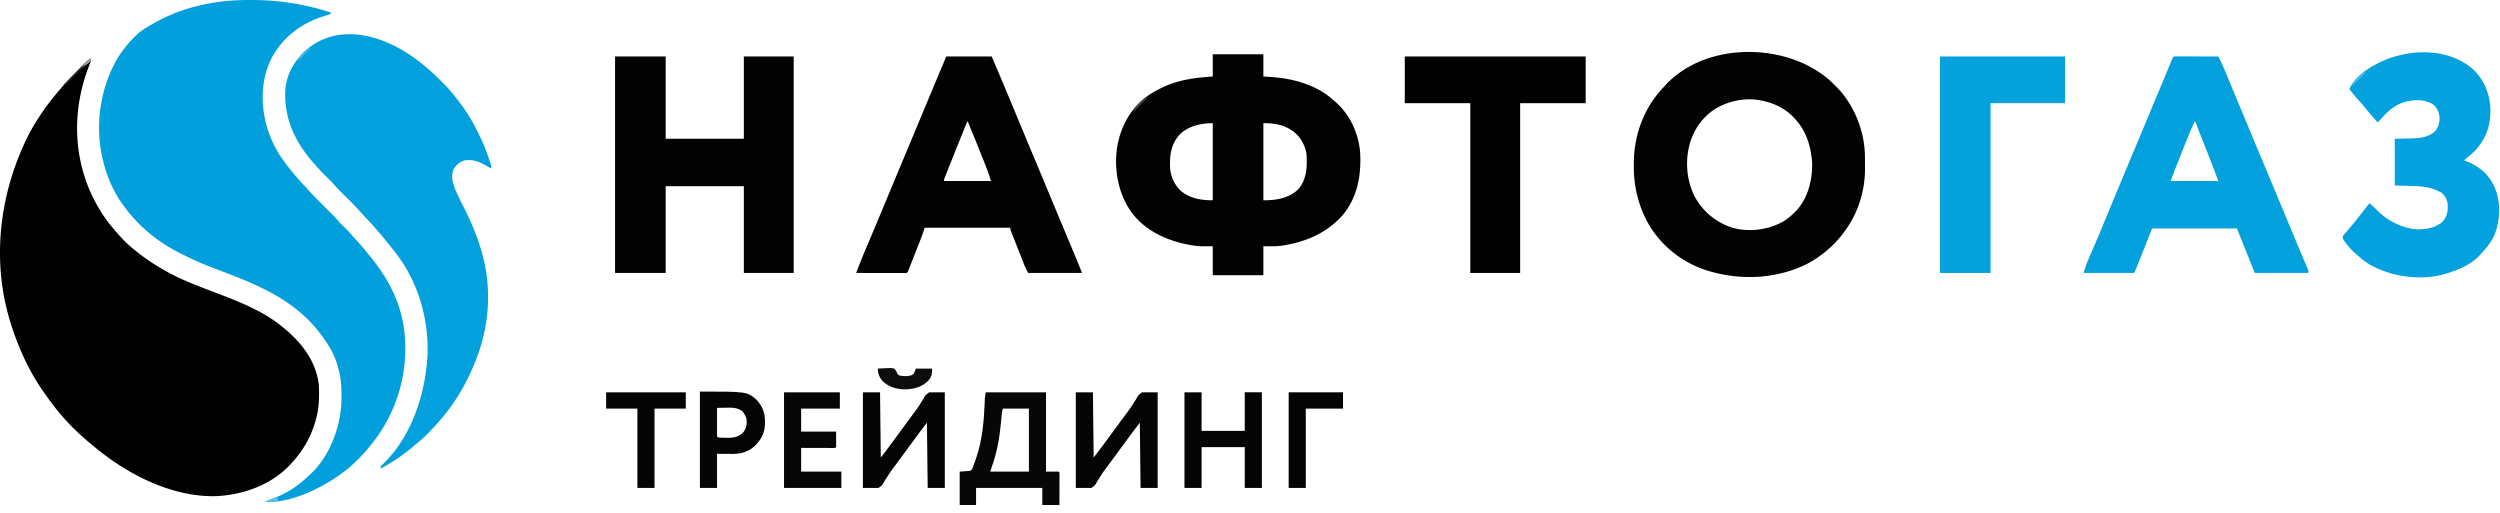 <?xml version="1.0" encoding="UTF-8"?> <svg xmlns="http://www.w3.org/2000/svg" width="273" height="56" viewBox="0 0 273 56" fill="none"><path d="M9.863 6.41c.081.162.081.162.022.362l-.097.252-.105.282-.057.15c-1.658 4.4-1.652 9.28.287 13.595.635 1.38 1.403 2.655 2.388 3.817l.111.132c.724.862 1.465 1.657 2.356 2.353l.283.224a21.11 21.11 0 002.858 1.905l.168.096c1.79 1.021 3.754 1.73 5.674 2.464 1.326.507 2.641 1.015 3.912 1.65l.19.093c1.199.593 2.293 1.3 3.305 2.173l.204.173c1.774 1.542 3.195 3.514 3.454 5.899.054 1.176.046 2.335-.244 3.48l-.042.17c-.486 1.9-1.39 3.493-2.722 4.93l-.169.187c-2.094 2.195-5.188 3.283-8.172 3.386-4.75.075-9.543-2.383-13.117-5.353l-.132-.109c-1.198-.983-2.357-2.03-3.363-3.21l-.196-.223c-.636-.727-1.2-1.498-1.754-2.287l-.108-.151c-1.527-2.15-2.643-4.56-3.469-7.054a789.2 789.2 0 00-.078-.237c-2.256-6.94-1.363-14.453 1.91-20.909a21.189 21.189 0 011.03-1.757c1.267-1.978 2.798-3.708 4.458-5.365a1658.606 1658.606 0 01.536-.535l.121-.122c.179-.176.346-.322.557-.461z" fill="#010101"></path><path d="M27.414 0h.189c2.92.008 5.82.474 8.594 1.391-.177.177-.267.207-.503.276l-.21.065-.226.07c-2.395.767-4.396 2.292-5.584 4.523-1.233 2.4-1.228 5.258-.446 7.802.406 1.223.993 2.422 1.768 3.455l.17.236c.65.883 1.368 1.705 2.114 2.506.147.157.292.316.437.475.57.628 1.165 1.227 1.77 1.822 1.049 1.033 1.049 1.033 1.484 1.542.192.22.4.42.608.624.318.312.624.629.913.967.176.203.358.4.54.596.4.437.777.89 1.148 1.351l.228.278c2.001 2.442 3.416 5.122 3.755 8.303l.027.24a16.662 16.662 0 01-3.685 12.065l-.102.127c-.923 1.141-1.954 2.172-3.149 3.03l-.143.103c-2.187 1.556-5.401 3.082-8.147 2.973.267-.178.538-.273.838-.38 1.547-.566 2.778-1.402 3.957-2.534l.195-.179c2.058-1.938 3.247-5.117 3.328-7.9.003-.222.003-.446.003-.67v-.176c-.003-.969-.088-1.88-.356-2.813l-.044-.162c-.36-1.325-1.074-2.482-1.907-3.562l-.162-.217c-1.327-1.699-3.006-3.021-4.877-4.074l-.206-.116c-1.923-1.067-3.979-1.835-6.03-2.613-1-.38-1.986-.772-2.949-1.237l-.17-.081c-.38-.183-.756-.372-1.13-.567l-.16-.083c-2.228-1.174-4.206-2.823-5.692-4.855l-.102-.135c-1.02-1.372-1.751-2.991-2.174-4.641l-.048-.184c-.966-3.783-.392-7.96 1.585-11.33a12.428 12.428 0 011.795-2.248l.195-.197c.508-.484 1.072-.833 1.682-1.173.145-.082.29-.165.433-.249C19.365 1.101 22.166.331 24.9.096l.241-.02A26.952 26.952 0 0127.414 0z" fill="#01A0DD"></path><path d="M45.463 6.491l.144.108a22.214 22.214 0 012.05 1.754l.167.16c.73.7 1.412 1.41 2.014 2.222.09.12.182.237.275.354.902 1.148 1.643 2.42 2.259 3.74l.08.166c.366.764.67 1.541.941 2.344l.088.26.08.24.071.217c.04.174.04.174-.04.335l-.18-.112c-.853-.519-1.745-.97-2.765-.737-.51.165-.82.496-1.12.93-.333.827-.046 1.673.286 2.452.238.535.5 1.057.765 1.578 1.583 3.105 2.728 6.327 2.718 9.838v.203c-.009 2.567-.57 5.02-1.574 7.382l-.1.233c-.948 2.204-2.199 4.21-3.802 6l-.112.126c-.706.787-1.43 1.542-2.26 2.2-.15.12-.297.243-.442.37-1.043.904-2.234 1.66-3.444 2.323 0-.243 0-.243.105-.36l.154-.136c3.223-3.102 4.706-7.882 4.877-12.23.063-3.826-1.084-7.702-3.43-10.75l-.11-.144a60.99 60.99 0 00-.784-.99c-.06-.075-.122-.15-.184-.229a48.372 48.372 0 00-2.389-2.72 39.55 39.55 0 01-.678-.739c-.524-.573-1.08-1.116-1.635-1.661a18.956 18.956 0 01-1.073-1.134c-.249-.28-.519-.54-.787-.802a20.43 20.43 0 01-1.219-1.295l-.22-.248c-2.04-2.343-3.191-4.867-3.031-8.01.17-1.773 1.129-3.33 2.486-4.451 3.648-2.876 8.464-1.302 11.82 1.213z" fill="#02A0DD"></path><path d="M132.433 5.925h5.527v2.428l.919.061c.908.069 1.778.19 2.657.425l.181.048c1.368.378 2.75 1.014 3.802 1.976l.197.162c1.647 1.385 2.622 3.456 2.81 5.585.144 2.54-.286 5.037-2.014 7.002-1.687 1.851-3.927 2.8-6.378 3.188l-.18.03c-.672.094-1.298.062-1.994.062v3.157h-5.527v-3.157h-1.382a9.888 9.888 0 01-.792-.092c-.067-.01-.134-.02-.202-.032-2.533-.43-5.041-1.54-6.565-3.681-1.448-2.085-1.895-4.812-1.453-7.296.044-.215.095-.426.153-.638l.047-.177c.573-2.05 1.837-3.816 3.696-4.899a21.322 21.322 0 011.047-.55c1.734-.826 3.555-1.042 5.451-1.174V5.925zm-3.592 8.74c-.993 1.11-1.137 2.33-1.059 3.757a3.81 3.81 0 001.161 2.418c1.008.83 2.217 1.032 3.49 1.032v-8.419c-1.296 0-2.621.293-3.592 1.212zm9.119-1.212v8.42c1.38 0 2.795-.208 3.82-1.215.93-1.094.967-2.442.894-3.805a3.393 3.393 0 00-.244-.89l-.086-.21c-.456-.995-1.207-1.611-2.232-2.005-.754-.238-1.343-.295-2.152-.295z" fill="#020202"></path><path d="M199.664 8.65c.247.217.485.443.719.675l.116.114c1.978 1.981 3.135 4.887 3.152 7.677l.001.188.002.393.006.586a11.733 11.733 0 01-.447 3.347l-.051.178c-.891 2.978-2.997 5.462-5.717 6.953-3.447 1.75-7.474 1.904-11.132.748-2.787-.915-5.16-2.86-6.517-5.458a12.48 12.48 0 01-1.008-2.695l-.05-.202a13.313 13.313 0 01-.326-3.102l.001-.164c.009-1.938.389-3.743 1.244-5.487l.077-.158c.528-1.07 1.215-1.97 2.036-2.837l.178-.196c4.383-4.638 12.979-4.602 17.716-.56zm-11.635 2.86l-.229.106c-1.531.768-2.632 2.15-3.175 3.755a8.2 8.2 0 00.34 5.913c.908 1.754 2.364 2.987 4.24 3.594a7.494 7.494 0 005.504-.678 6.78 6.78 0 001.285-1.032l.157-.156c1.289-1.375 1.793-3.435 1.73-5.279-.133-1.736-.61-3.369-1.806-4.684l-.163-.186c-1.19-1.273-2.855-1.892-4.572-2.013a7.29 7.29 0 00-3.311.66zM67.165 6.168h5.527v8.985h8.535V6.168h5.445v23.638h-5.445v-9.472h-8.535v9.472h-5.527V6.168z" fill="#030303"></path><path d="M103.335 6.168h4.958a511.637 511.637 0 012.642 6.276 972.227 972.227 0 001.054 2.537c.508 1.22 1.018 2.44 1.529 3.659.495 1.184.99 2.369 1.483 3.554.411.989.824 1.977 1.237 2.964 1.059 2.527 1.059 2.527 1.544 3.712l.111.268.096.237.083.202c.056.148.056.148.056.229h-5.852c-.366-.729-.366-.729-.512-1.098l-.098-.249-.103-.262-.108-.273-.223-.57-.345-.874-.218-.554-.104-.265-.096-.244a23.296 23.296 0 01-.084-.216c-.06-.172-.06-.172-.06-.333h-9.347l-.244.728a38.296 38.296 0 01-.274.716l-.188.483-.131.335a274.94 274.94 0 01-.844 2.14c-.179.445-.179.445-.27.536-.172.007-.344.01-.517.009h-.163l-.537-.001h-.371l-.98-.003-.998-.001-1.961-.004c.337-.915.7-1.816 1.08-2.714a410.761 410.761 0 00.683-1.618 571.182 571.182 0 00.877-2.09c.428-1.024.855-2.05 1.281-3.075a1785.3 1785.3 0 011.547-3.703c.477-1.138.952-2.277 1.426-3.416.974-2.343 1.955-4.684 2.941-7.022zm2.276 7.123l-.662 1.646-.307.764a585.43 585.43 0 00-1.244 3.11l-.095.238-.085.216-.075.189c-.061.15-.061.15-.052.314h5.121a18.542 18.542 0 00-.623-1.787l-.271-.677a285.629 285.629 0 00-1.626-4.012h-.081z" fill="#020202"></path><path d="M237.561 6.158a2775.075 2775.075 0 00.557 0l.322.002a608.509 608.509 0 001.192.002l.881.002c.576 0 1.153.002 1.729.004.256.496.494.995.706 1.512l.081.195.26.63.185.446.282.683c.269.648.539 1.296.81 1.943.452 1.077.901 2.155 1.349 3.232.508 1.222 1.018 2.443 1.529 3.664.503 1.2 1.004 2.4 1.504 3.602a2257.677 2257.677 0 002.024 4.848c.173.413.347.825.522 1.237l.114.27.22.515.099.235.088.207c.062.176.062.176.062.419h-5.852l-1.951-4.857h-9.265l-1.102 2.773-.208.523-.108.272-.105.264-.09.227c-.109.268-.224.533-.338.798h-5.527c.154-.511.303-.983.515-1.466l.079-.184.17-.391.465-1.08.098-.229c.364-.849.718-1.701 1.071-2.555l.196-.474.292-.707a989.165 989.165 0 011.054-2.537c.508-1.22 1.018-2.44 1.528-3.66.496-1.183.99-2.367 1.483-3.553.557-1.338 1.116-2.675 1.676-4.011l.195-.466.094-.225c.148-.353.294-.706.439-1.06l.081-.195.147-.36c.197-.483.197-.483.447-.495zm2.081 7.133a34.54 34.54 0 00-.844 1.974l-.122.305-.252.636-.321.808-.251.63-.175.44-.109.275-.095.239c-.149.388-.29.78-.432 1.17h5.201c-.372-.992-.372-.992-.752-1.98l-.068-.172-.211-.54-.148-.38c-.444-1.135-.892-2.27-1.34-3.405h-.081z" fill="#02A1DD"></path><path d="M269.997 7.518c1.22 1.1 1.86 2.645 1.947 4.26.057 1.786-.351 3.135-1.523 4.523-.418.438-.886.819-1.356 1.2l.218.083c1.275.514 2.312 1.27 2.952 2.508l.112.213c.754 1.604.704 3.552.112 5.195-.359.86-.883 1.532-1.524 2.201l-.131.148c-.95 1.04-2.341 1.623-3.664 2.023l-.158.047c-2.643.748-5.697.334-8.096-.965a7.835 7.835 0 01-1.363-1.01l-.206-.17a7.291 7.291 0 01-1.059-1.11l-.106-.135c-.169-.225-.305-.408-.336-.69.081-.145.081-.145.21-.293l.142-.167.156-.177.318-.373.161-.188a24.624 24.624 0 00.72-.896l.214-.273.614-.78a52.87 52.87 0 00.391-.496c.305.253.592.507.864.795 1.145 1.146 2.83 1.997 4.46 2.059.957-.015 2.021-.206 2.718-.907.482-.604.557-1.19.493-1.947-.094-.44-.296-.845-.65-1.133-1.215-.738-2.488-.737-3.871-.774l-1.25-.036v-5.1c1.28-.025 1.28-.025 1.678-.031.976-.025 1.954-.09 2.711-.778.428-.53.547-1.03.488-1.7-.113-.538-.32-.992-.793-1.31-.917-.503-1.911-.46-2.901-.231-1.058.307-1.878.949-2.582 1.777a7.939 7.939 0 01-.47.492c-.924-1.066-.924-1.066-1.357-1.598a23.658 23.658 0 00-.901-1.032 20.433 20.433 0 01-.831-1.012c.744-1.637 2.692-2.719 4.298-3.338 2.96-1.071 6.672-1.008 9.151 1.126z" fill="#03A1DD"></path><path d="M153.403 6.168h19.751v5.1h-7.152v18.538h-5.446V11.268h-7.153v-5.1z" fill="#010101"></path><path d="M211.844 6.168h13.655v5.1h-8.128v18.538h-5.527V6.168z" fill="#04A1DD"></path><path d="M107.643 42.84h6.583v8.66h1.382c.081.081.081.081.091.226v.408l-.002.235v.24l-.003.759-.001.514c0 .42-.002.841-.004 1.262h-1.869v-1.862h-7.234v1.862h-1.788V51.5l1.138-.08c.236-.187.236-.187.325-.471l.062-.152c.067-.169.125-.34.182-.511l.064-.182c.707-2.012.882-4.141.965-6.257l.007-.187.006-.162c.018-.221.059-.44.096-.66zm1.869 1.78c-.099.296-.119.586-.146.895l-.037.402-.02.212c-.16 1.694-.436 3.281-1.016 4.886l-.163.486h4.227v-6.88h-2.845z" fill="#070707"></path><path d="M117.478 42.84h1.869l.081 7.123c.672-.868.672-.868 1.321-1.75.509-.706 1.025-1.406 1.543-2.104l.57-.771.286-.38c.25-.331.479-.663.69-1.02l.137-.216c.133-.206.133-.206.24-.414.121-.187.121-.187.496-.469h1.707v10.443h-1.869l-.081-7.124c-.842 1.096-.842 1.096-1.655 2.21-.394.552-.801 1.094-1.205 1.639l-.575.777c-.094.127-.189.254-.285.38-.25.33-.479.662-.69 1.018l-.137.217c-.133.206-.133.206-.24.414-.121.187-.121.187-.497.469h-1.706V42.839zm-23.247 0h1.87l.081 7.123c.672-.868.672-.868 1.321-1.75.508-.706 1.025-1.406 1.543-2.104l.57-.771.286-.38c.25-.331.479-.663.69-1.02l.137-.216c.133-.206.133-.206.24-.414.121-.187.121-.187.496-.469h1.707v10.443h-1.869l-.081-7.124c-.842 1.096-.842 1.096-1.655 2.21-.394.552-.801 1.094-1.205 1.639l-.575.777-.285.38c-.25.33-.479.662-.69 1.018l-.137.217c-.133.206-.133.206-.24.414-.121.187-.121.187-.497.469h-1.707V42.839zm35.113 0h1.87v4.209h4.714v-4.21h1.869v10.443h-1.869V48.83h-4.714v4.452h-1.87V42.839z" fill="#040404"></path><path d="M85.616 42.84h6.096v1.78h-4.227v2.51h3.82v1.7c-.08.08-.08.08-.233.09h-.427l-.247-.002h-.25l-.798-.002-.54-.002c-.441 0-.883-.002-1.325-.004v2.591h4.39v1.781h-6.26V42.839z" fill="#060606"></path><path d="M76.431 42.758c5.13 0 5.13 0 6.177.89.663.725.942 1.447.93 2.42l-.002.214c-.027 1.051-.435 1.761-1.182 2.482-.66.566-1.456.806-2.315.802h-.277l-.349-.003-1.112-.005v3.724h-1.87V42.758zm1.87 1.781v3.157c.299.15.65.103.98.107l.226.007c.587.005 1.089-.1 1.548-.485.357-.353.472-.754.497-1.248-.025-.478-.18-.809-.486-1.173-.564-.418-1.158-.396-1.83-.38l-.935.015zM66.19 42.84h8.697v1.78h-3.414v8.662h-1.87V44.62H66.19v-1.78z" fill="#050505"></path><path d="M140.724 42.84h5.933v1.78h-4.064v8.662h-1.869V42.839z" fill="#040404"></path><path d="M95.857 40.249c.29-.02.579-.03.869-.04l.248-.017a2.19 2.19 0 01.671.057c.153.155.237.297.328.495.073.176.073.176.302.274.45.069.832.091 1.27-.046.279-.177.279-.177.457-.723h1.788c0 .613-.058.92-.465 1.37-.729.677-1.582.889-2.566.9-.946-.047-1.72-.266-2.409-.934-.334-.404-.493-.815-.493-1.336z" fill="#0D0D0D"></path><path d="M9.863 6.41l.08.162c-.162.243-.162.243-.383.389-.302.202-.54.43-.794.688l-.146.145a166.244 166.244 0 00-.765.77l-.756.76-.162-.08a1130.158 1130.158 0 012.071-2.071l.174-.175.163-.162.143-.143c.13-.12.13-.12.375-.282z" fill="#2F2F30"></path><path d="M125.118 10.62l.163.08-1.545 1.539c0-.341.193-.484.417-.718l.117-.127a7.91 7.91 0 01.848-.774z" fill="#444"></path><path d="M258.173 7.868l.163.08-1.382 1.377-.162-.081c.436-.492.866-.964 1.381-1.376z" fill="#42B8E5"></path><path d="M33.759 5.196l.163.081-1.3 1.295-.163-.08c.843-.948.843-.948 1.3-1.296z" fill="#44B9E6"></path><path d="M30.345 54.415v.243c-.936.186-.936.186-1.382.162.246-.163.458-.245.737-.339l.262-.09c.22-.057.22-.057.383.024z" fill="#5CC2E9"></path><path d="M9.862 6.41l.082.162c-.244.364-.588.54-.976.729.275-.335.542-.633.894-.89z" fill="#A5A9B1"></path></svg> 